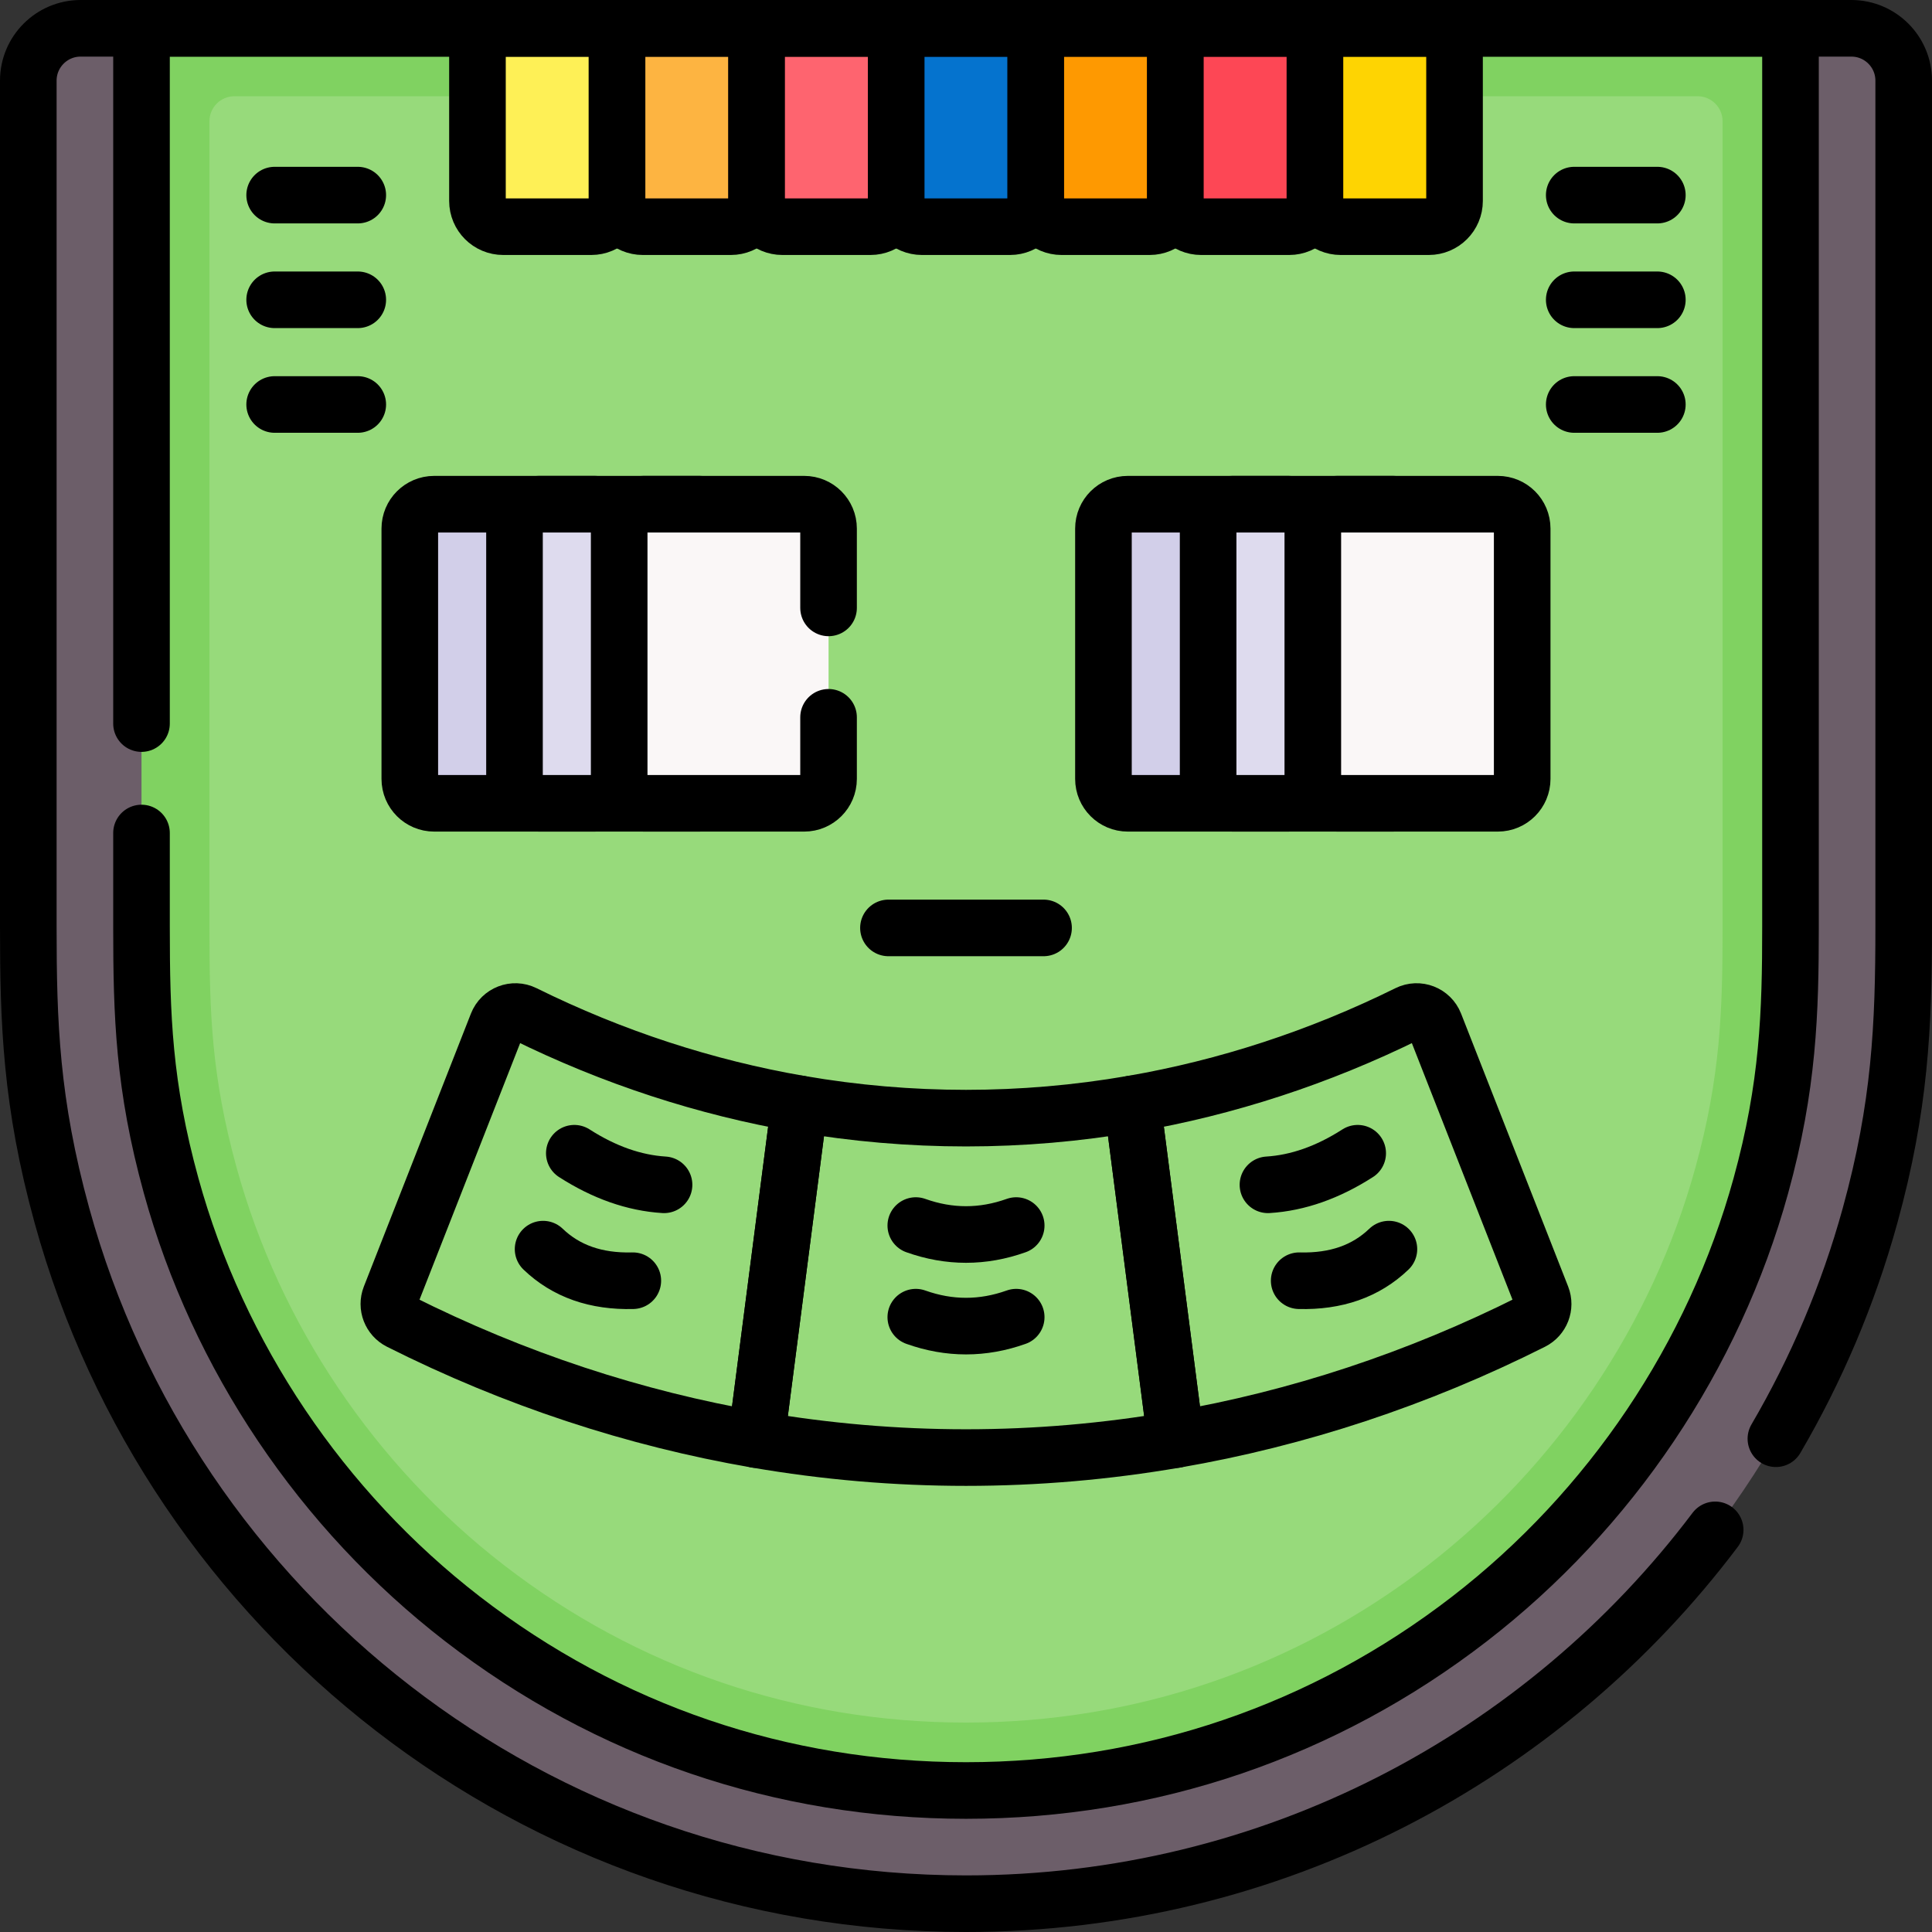 <?xml version="1.0" encoding="UTF-8"?>
<svg xmlns="http://www.w3.org/2000/svg" xmlns:xlink="http://www.w3.org/1999/xlink" version="1.1" id="Capa_1" x="0px" y="0px" viewBox="0 0 512 512" style="enable-background:new 0 0 512 512;" xml:space="preserve" width="512" height="512">
<rect x="0" y="0" width="512" height="512" fill="#333333" stroke="none"/>
<g>
	<path style="fill:#6C5E69;" d="M21.377,7.5C13.713,7.5,7.5,13.713,7.5,21.377v224.187c0,25.426,0.678,46.694,8.929,76.624&#10;&#9;&#9;C45.404,427.297,141.679,504.5,256,504.5h0c114.321,0,210.596-77.203,239.571-182.312c7.985-28.965,8.929-50.294,8.929-76.624&#10;&#9;&#9;V21.377c0-7.664-6.213-13.877-13.877-13.877H21.377z"/>
	<path style="fill:#80D261;" d="M256.001,474.5c-48.799,0-94.943-15.727-133.447-45.479&#10;&#9;&#9;c-37.328-28.845-64.746-69.616-77.204-114.807c-7.286-26.433-7.85-45.126-7.85-68.65V7.5h437v238.065&#10;&#9;&#9;c0,22.764-0.578,42.273-7.85,68.649c-12.457,45.191-39.875,85.963-77.203,114.808C350.944,458.774,304.798,474.5,256.001,474.5z"/>
	<path style="fill:#97DA7B;" d="M256.001,456.5c-44.778,0-87.118-14.427-122.441-41.722&#10;&#9;&#9;c-34.265-26.478-59.429-63.891-70.857-105.348c-6.701-24.31-7.202-41.07-7.202-63.866V32.139c0-3.666,2.972-6.639,6.639-6.639&#10;&#9;&#9;h387.723c3.666,0,6.639,2.972,6.639,6.639v213.426c0,22.099-0.517,39.614-7.202,63.865&#10;&#9;&#9;c-11.428,41.458-36.592,78.871-70.856,105.349C343.118,442.074,300.779,456.5,256.001,456.5z"/>
	<g>
		<path style="fill:none;stroke:#000000;stroke-width:15;stroke-linecap:round;stroke-linejoin:round;stroke-miterlimit:10;" d="&#10;&#9;&#9;&#9;M131.784,271.347c-9.458,24.112-18.917,48.223-28.375,72.335c-0.979,2.497,0.119,5.316,2.515,6.52&#10;&#9;&#9;&#9;c30.452,15.309,62.232,25.739,94.495,31.304l11.492-88.974c-24.918-4.307-49.471-12.28-73.038-23.93&#10;&#9;&#9;&#9;C136.163,267.262,132.888,268.532,131.784,271.347z"/>
		<path style="fill:none;stroke:#000000;stroke-width:15;stroke-linecap:round;stroke-linejoin:round;stroke-miterlimit:10;" d="&#10;&#9;&#9;&#9;M408.591,343.681c-9.458-24.111-18.917-48.223-28.375-72.335c-1.104-2.814-4.379-4.085-7.089-2.745&#10;&#9;&#9;&#9;c-23.567,11.65-48.121,19.623-73.038,23.93l11.492,88.974c32.262-5.564,64.043-15.994,94.495-31.304&#10;&#9;&#9;&#9;C408.472,348.997,409.57,346.178,408.591,343.681z"/>
		<path style="fill:none;stroke:#000000;stroke-width:15;stroke-linecap:round;stroke-linejoin:round;stroke-miterlimit:10;" d="&#10;&#9;&#9;&#9;M311.581,381.505l-11.492-88.974c-29.226,5.051-58.952,5.051-88.178,0l-11.492,88.974&#10;&#9;&#9;&#9;C237.264,387.86,274.736,387.86,311.581,381.505z"/>
	</g>
	<g>
		<g>
			<path style="fill:#FEF056;" d="M156.697,60.073h-23.339c-3.77,0-6.826-3.056-6.826-6.826V7.5h36.991v45.748&#10;&#9;&#9;&#9;&#9;C163.523,57.017,160.467,60.073,156.697,60.073z"/>
			<path style="fill:none;stroke:#000000;stroke-width:15;stroke-linecap:round;stroke-linejoin:round;stroke-miterlimit:10;" d="&#10;&#9;&#9;&#9;&#9;M156.697,60.073h-23.339c-3.77,0-6.826-3.056-6.826-6.826V7.5h36.991v45.748C163.523,57.017,160.467,60.073,156.697,60.073z"/>
		</g>
		<g>
			<path style="fill:#FDB441;" d="M193.688,60.073h-23.339c-3.77,0-6.826-3.056-6.826-6.826V7.5h36.991v45.748&#10;&#9;&#9;&#9;&#9;C200.514,57.017,197.458,60.073,193.688,60.073z"/>
			<path style="fill:none;stroke:#000000;stroke-width:15;stroke-linecap:round;stroke-linejoin:round;stroke-miterlimit:10;" d="&#10;&#9;&#9;&#9;&#9;M193.688,60.073h-23.339c-3.77,0-6.826-3.056-6.826-6.826V7.5h36.991v45.748C200.514,57.017,197.458,60.073,193.688,60.073z"/>
		</g>
		<g>
			<path style="fill:#FE646F;" d="M230.679,60.073h-23.339c-3.77,0-6.826-3.056-6.826-6.826V7.5h36.991v45.748&#10;&#9;&#9;&#9;&#9;C237.505,57.017,234.449,60.073,230.679,60.073z"/>
			<path style="fill:none;stroke:#000000;stroke-width:15;stroke-linecap:round;stroke-linejoin:round;stroke-miterlimit:10;" d="&#10;&#9;&#9;&#9;&#9;M230.679,60.073h-23.339c-3.77,0-6.826-3.056-6.826-6.826V7.5h36.991v45.748C237.505,57.017,234.449,60.073,230.679,60.073z"/>
		</g>
		<g>
			<path style="fill:#0573CE;" d="M267.67,60.073H244.33c-3.77,0-6.826-3.056-6.826-6.826V7.5h36.991v45.748&#10;&#9;&#9;&#9;&#9;C274.495,57.017,271.439,60.073,267.67,60.073z"/>
			<path style="fill:none;stroke:#000000;stroke-width:15;stroke-linecap:round;stroke-linejoin:round;stroke-miterlimit:10;" d="&#10;&#9;&#9;&#9;&#9;M267.67,60.073H244.33c-3.77,0-6.826-3.056-6.826-6.826V7.5h36.991v45.748C274.495,57.017,271.439,60.073,267.67,60.073z"/>
		</g>
		<g>
			<path style="fill:#FE9901;" d="M304.661,60.073h-23.339c-3.77,0-6.826-3.056-6.826-6.826V7.5h36.991v45.748&#10;&#9;&#9;&#9;&#9;C311.486,57.017,308.43,60.073,304.661,60.073z"/>
			<path style="fill:none;stroke:#000000;stroke-width:15;stroke-linecap:round;stroke-linejoin:round;stroke-miterlimit:10;" d="&#10;&#9;&#9;&#9;&#9;M304.661,60.073h-23.339c-3.77,0-6.826-3.056-6.826-6.826V7.5h36.991v45.748C311.486,57.017,308.43,60.073,304.661,60.073z"/>
		</g>
		<g>
			<path style="fill:#FD4755;" d="M341.651,60.073h-23.339c-3.77,0-6.826-3.056-6.826-6.826V7.5h36.991v45.748&#10;&#9;&#9;&#9;&#9;C348.477,57.017,345.421,60.073,341.651,60.073z"/>
			<path style="fill:none;stroke:#000000;stroke-width:15;stroke-linecap:round;stroke-linejoin:round;stroke-miterlimit:10;" d="&#10;&#9;&#9;&#9;&#9;M341.651,60.073h-23.339c-3.77,0-6.826-3.056-6.826-6.826V7.5h36.991v45.748C348.477,57.017,345.421,60.073,341.651,60.073z"/>
		</g>
		<g>
			<path style="fill:#FED402;" d="M378.642,60.073h-23.339c-3.77,0-6.826-3.056-6.826-6.826V7.5h36.991v45.748&#10;&#9;&#9;&#9;&#9;C385.468,57.017,382.412,60.073,378.642,60.073z"/>
			<path style="fill:none;stroke:#000000;stroke-width:15;stroke-linecap:round;stroke-linejoin:round;stroke-miterlimit:10;" d="&#10;&#9;&#9;&#9;&#9;M378.642,60.073h-23.339c-3.77,0-6.826-3.056-6.826-6.826V7.5h36.991v45.748C385.468,57.017,382.412,60.073,378.642,60.073z"/>
		</g>
	</g>
	<path style="fill:#D2CFE9;" d="M157.629,212.881l-42.567,0c-3.568,0-6.46-2.892-6.46-6.46l0-66.346c0-3.568,2.892-6.46,6.46-6.46&#10;&#9;&#9;l42.567,0c3.568,0,6.46,2.892,6.46,6.46l0,66.346C164.089,209.989,161.197,212.881,157.629,212.881z"/>
	<path style="fill:none;stroke:#000000;stroke-width:15;stroke-linecap:round;stroke-linejoin:round;stroke-miterlimit:10;" d="&#10;&#9;&#9;M157.629,212.881l-42.567,0c-3.568,0-6.46-2.892-6.46-6.46l0-66.346c0-3.568,2.892-6.46,6.46-6.46l42.567,0&#10;&#9;&#9;c3.568,0,6.46,2.892,6.46,6.46l0,66.346C164.089,209.989,161.197,212.881,157.629,212.881z"/>
	<path style="fill:#DEDBEE;" d="M185.373,212.881l-42.567,0c-3.568,0-6.46-2.892-6.46-6.46l0-66.346c0-3.568,2.892-6.46,6.46-6.46&#10;&#9;&#9;l42.567,0c3.568,0,6.46,2.892,6.46,6.46l0,66.346C191.832,209.989,188.94,212.881,185.373,212.881z"/>
	<path style="fill:none;stroke:#000000;stroke-width:15;stroke-linecap:round;stroke-linejoin:round;stroke-miterlimit:10;" d="&#10;&#9;&#9;M185.373,212.881l-42.567,0c-3.568,0-6.46-2.892-6.46-6.46l0-66.346c0-3.568,2.892-6.46,6.46-6.46l42.567,0&#10;&#9;&#9;c3.568,0,6.46,2.892,6.46,6.46l0,66.346C191.832,209.989,188.94,212.881,185.373,212.881z"/>
	<path style="fill:#FAF7F7;" d="M213.116,212.881l-42.567,0c-3.568,0-6.46-2.892-6.46-6.46l0-66.346c0-3.568,2.892-6.46,6.46-6.46&#10;&#9;&#9;l42.567,0c3.568,0,6.46,2.892,6.46,6.46l0,66.346C219.576,209.989,216.683,212.881,213.116,212.881z"/>
	<path style="fill:#D2CFE9;" d="M341.451,212.881l-42.567,0c-3.568,0-6.46-2.892-6.46-6.46l0-66.346c0-3.568,2.892-6.46,6.46-6.46&#10;&#9;&#9;l42.567,0c3.568,0,6.46,2.892,6.46,6.46l0,66.346C347.911,209.989,345.019,212.881,341.451,212.881z"/>
	<path style="fill:none;stroke:#000000;stroke-width:15;stroke-linecap:round;stroke-linejoin:round;stroke-miterlimit:10;" d="&#10;&#9;&#9;M341.451,212.881l-42.567,0c-3.568,0-6.46-2.892-6.46-6.46l0-66.346c0-3.568,2.892-6.46,6.46-6.46l42.567,0&#10;&#9;&#9;c3.568,0,6.46,2.892,6.46,6.46l0,66.346C347.911,209.989,345.019,212.881,341.451,212.881z"/>
	<path style="fill:#DEDBEE;" d="M369.194,212.881l-42.567,0c-3.568,0-6.46-2.892-6.46-6.46l0-66.346c0-3.568,2.892-6.46,6.46-6.46&#10;&#9;&#9;l42.567,0c3.568,0,6.46,2.892,6.46,6.46l0,66.346C375.654,209.989,372.762,212.881,369.194,212.881z"/>
	<path style="fill:none;stroke:#000000;stroke-width:15;stroke-linecap:round;stroke-linejoin:round;stroke-miterlimit:10;" d="&#10;&#9;&#9;M369.194,212.881l-42.567,0c-3.568,0-6.46-2.892-6.46-6.46l0-66.346c0-3.568,2.892-6.46,6.46-6.46l42.567,0&#10;&#9;&#9;c3.568,0,6.46,2.892,6.46,6.46l0,66.346C375.654,209.989,372.762,212.881,369.194,212.881z"/>
	<path style="fill:#FAF7F7;" d="M396.937,212.881l-42.567,0c-3.568,0-6.46-2.892-6.46-6.46l0-66.346c0-3.568,2.892-6.46,6.46-6.46&#10;&#9;&#9;l42.567,0c3.568,0,6.46,2.892,6.46,6.46l0,66.346C403.397,209.989,400.505,212.881,396.937,212.881z"/>
	<path style="fill:none;stroke:#000000;stroke-width:15;stroke-linecap:round;stroke-linejoin:round;stroke-miterlimit:10;" d="&#10;&#9;&#9;M396.937,212.881l-42.567,0c-3.568,0-6.46-2.892-6.46-6.46l0-66.346c0-3.568,2.892-6.46,6.46-6.46l42.567,0&#10;&#9;&#9;c3.568,0,6.46,2.892,6.46,6.46l0,66.346C403.397,209.989,400.505,212.881,396.937,212.881z"/>
	
		<line style="fill:none;stroke:#000000;stroke-width:15;stroke-linecap:round;stroke-linejoin:round;stroke-miterlimit:10;" x1="235.448" y1="245.908" x2="276.552" y2="245.908"/>
	<g>
		<path style="fill:none;stroke:#000000;stroke-width:15;stroke-linecap:round;stroke-linejoin:round;stroke-miterlimit:10;" d="&#10;&#9;&#9;&#9;M152.199,305.619c7.927,5.083,15.853,7.872,23.78,8.367"/>
		<path style="fill:none;stroke:#000000;stroke-width:15;stroke-linecap:round;stroke-linejoin:round;stroke-miterlimit:10;" d="&#10;&#9;&#9;&#9;M143.923,331.035c6.075,5.836,14.001,8.625,23.78,8.367"/>
	</g>
	<g>
		<path style="fill:none;stroke:#000000;stroke-width:15;stroke-linecap:round;stroke-linejoin:round;stroke-miterlimit:10;" d="&#10;&#9;&#9;&#9;M359.801,305.619c-7.927,5.083-15.853,7.872-23.78,8.367"/>
		<path style="fill:none;stroke:#000000;stroke-width:15;stroke-linecap:round;stroke-linejoin:round;stroke-miterlimit:10;" d="&#10;&#9;&#9;&#9;M368.077,331.035c-6.075,5.836-14.001,8.625-23.78,8.367"/>
	</g>
	<g>
		<path style="fill:none;stroke:#000000;stroke-width:15;stroke-linecap:round;stroke-linejoin:round;stroke-miterlimit:10;" d="&#10;&#9;&#9;&#9;M242.695,324.786c8.87,3.161,17.74,3.161,26.61,0"/>
		<path style="fill:none;stroke:#000000;stroke-width:15;stroke-linecap:round;stroke-linejoin:round;stroke-miterlimit:10;" d="&#10;&#9;&#9;&#9;M242.695,349.062c8.87,3.161,17.74,3.161,26.61,0"/>
	</g>
	<g>
		<g>
			
				<line style="fill:none;stroke:#000000;stroke-width:15;stroke-linecap:round;stroke-linejoin:round;stroke-miterlimit:10;" x1="417.188" y1="51.706" x2="439.214" y2="51.706"/>
			
				<line style="fill:none;stroke:#000000;stroke-width:15;stroke-linecap:round;stroke-linejoin:round;stroke-miterlimit:10;" x1="417.188" y1="79.45" x2="439.214" y2="79.45"/>
			
				<line style="fill:none;stroke:#000000;stroke-width:15;stroke-linecap:round;stroke-linejoin:round;stroke-miterlimit:10;" x1="417.188" y1="107.193" x2="439.214" y2="107.193"/>
		</g>
		<g>
			
				<line style="fill:none;stroke:#000000;stroke-width:15;stroke-linecap:round;stroke-linejoin:round;stroke-miterlimit:10;" x1="72.786" y1="51.706" x2="94.812" y2="51.706"/>
			
				<line style="fill:none;stroke:#000000;stroke-width:15;stroke-linecap:round;stroke-linejoin:round;stroke-miterlimit:10;" x1="72.786" y1="79.45" x2="94.812" y2="79.45"/>
			
				<line style="fill:none;stroke:#000000;stroke-width:15;stroke-linecap:round;stroke-linejoin:round;stroke-miterlimit:10;" x1="72.786" y1="107.193" x2="94.812" y2="107.193"/>
		</g>
	</g>
	<path style="fill:none;stroke:#000000;stroke-width:15;stroke-linecap:round;stroke-linejoin:round;stroke-miterlimit:10;" d="&#10;&#9;&#9;M470.63,381.276c10.721-18.331,19.17-38.153,24.941-59.088c7.985-28.965,8.929-50.293,8.929-76.624V21.377&#10;&#9;&#9;c0-7.665-6.213-13.877-13.877-13.877H21.377C13.713,7.5,7.5,13.713,7.5,21.377v224.187c0,25.426,0.678,46.694,8.929,76.624&#10;&#9;&#9;C45.404,427.297,141.679,504.5,256,504.5h0c81.147,0,153.192-38.906,198.539-99.071"/>
	<path style="fill:none;stroke:#000000;stroke-width:15;stroke-linecap:round;stroke-linejoin:round;stroke-miterlimit:10;" d="&#10;&#9;&#9;M37.5,220.757v24.808c0,23.524,0.563,42.218,7.85,68.65c12.458,45.19,39.876,85.962,77.204,114.807&#10;&#9;&#9;c38.504,29.752,84.648,45.479,133.447,45.479c48.798,0,94.943-15.727,133.446-45.479c37.328-28.845,64.746-69.616,77.203-114.808&#10;&#9;&#9;c7.271-26.376,7.85-45.886,7.85-68.649V7.5h-437v184.257"/>
	<path style="fill:none;stroke:#000000;stroke-width:15;stroke-linecap:round;stroke-linejoin:round;stroke-miterlimit:10;" d="&#10;&#9;&#9;M219.576,161.096v-21.021c0-3.568-2.892-6.46-6.46-6.46h-42.567c-3.568,0-6.46,2.892-6.46,6.46l0,66.346&#10;&#9;&#9;c0,3.568,2.892,6.46,6.46,6.46h42.567c3.568,0,6.46-2.892,6.46-6.46v-16.325"/>
</g>















</svg>
